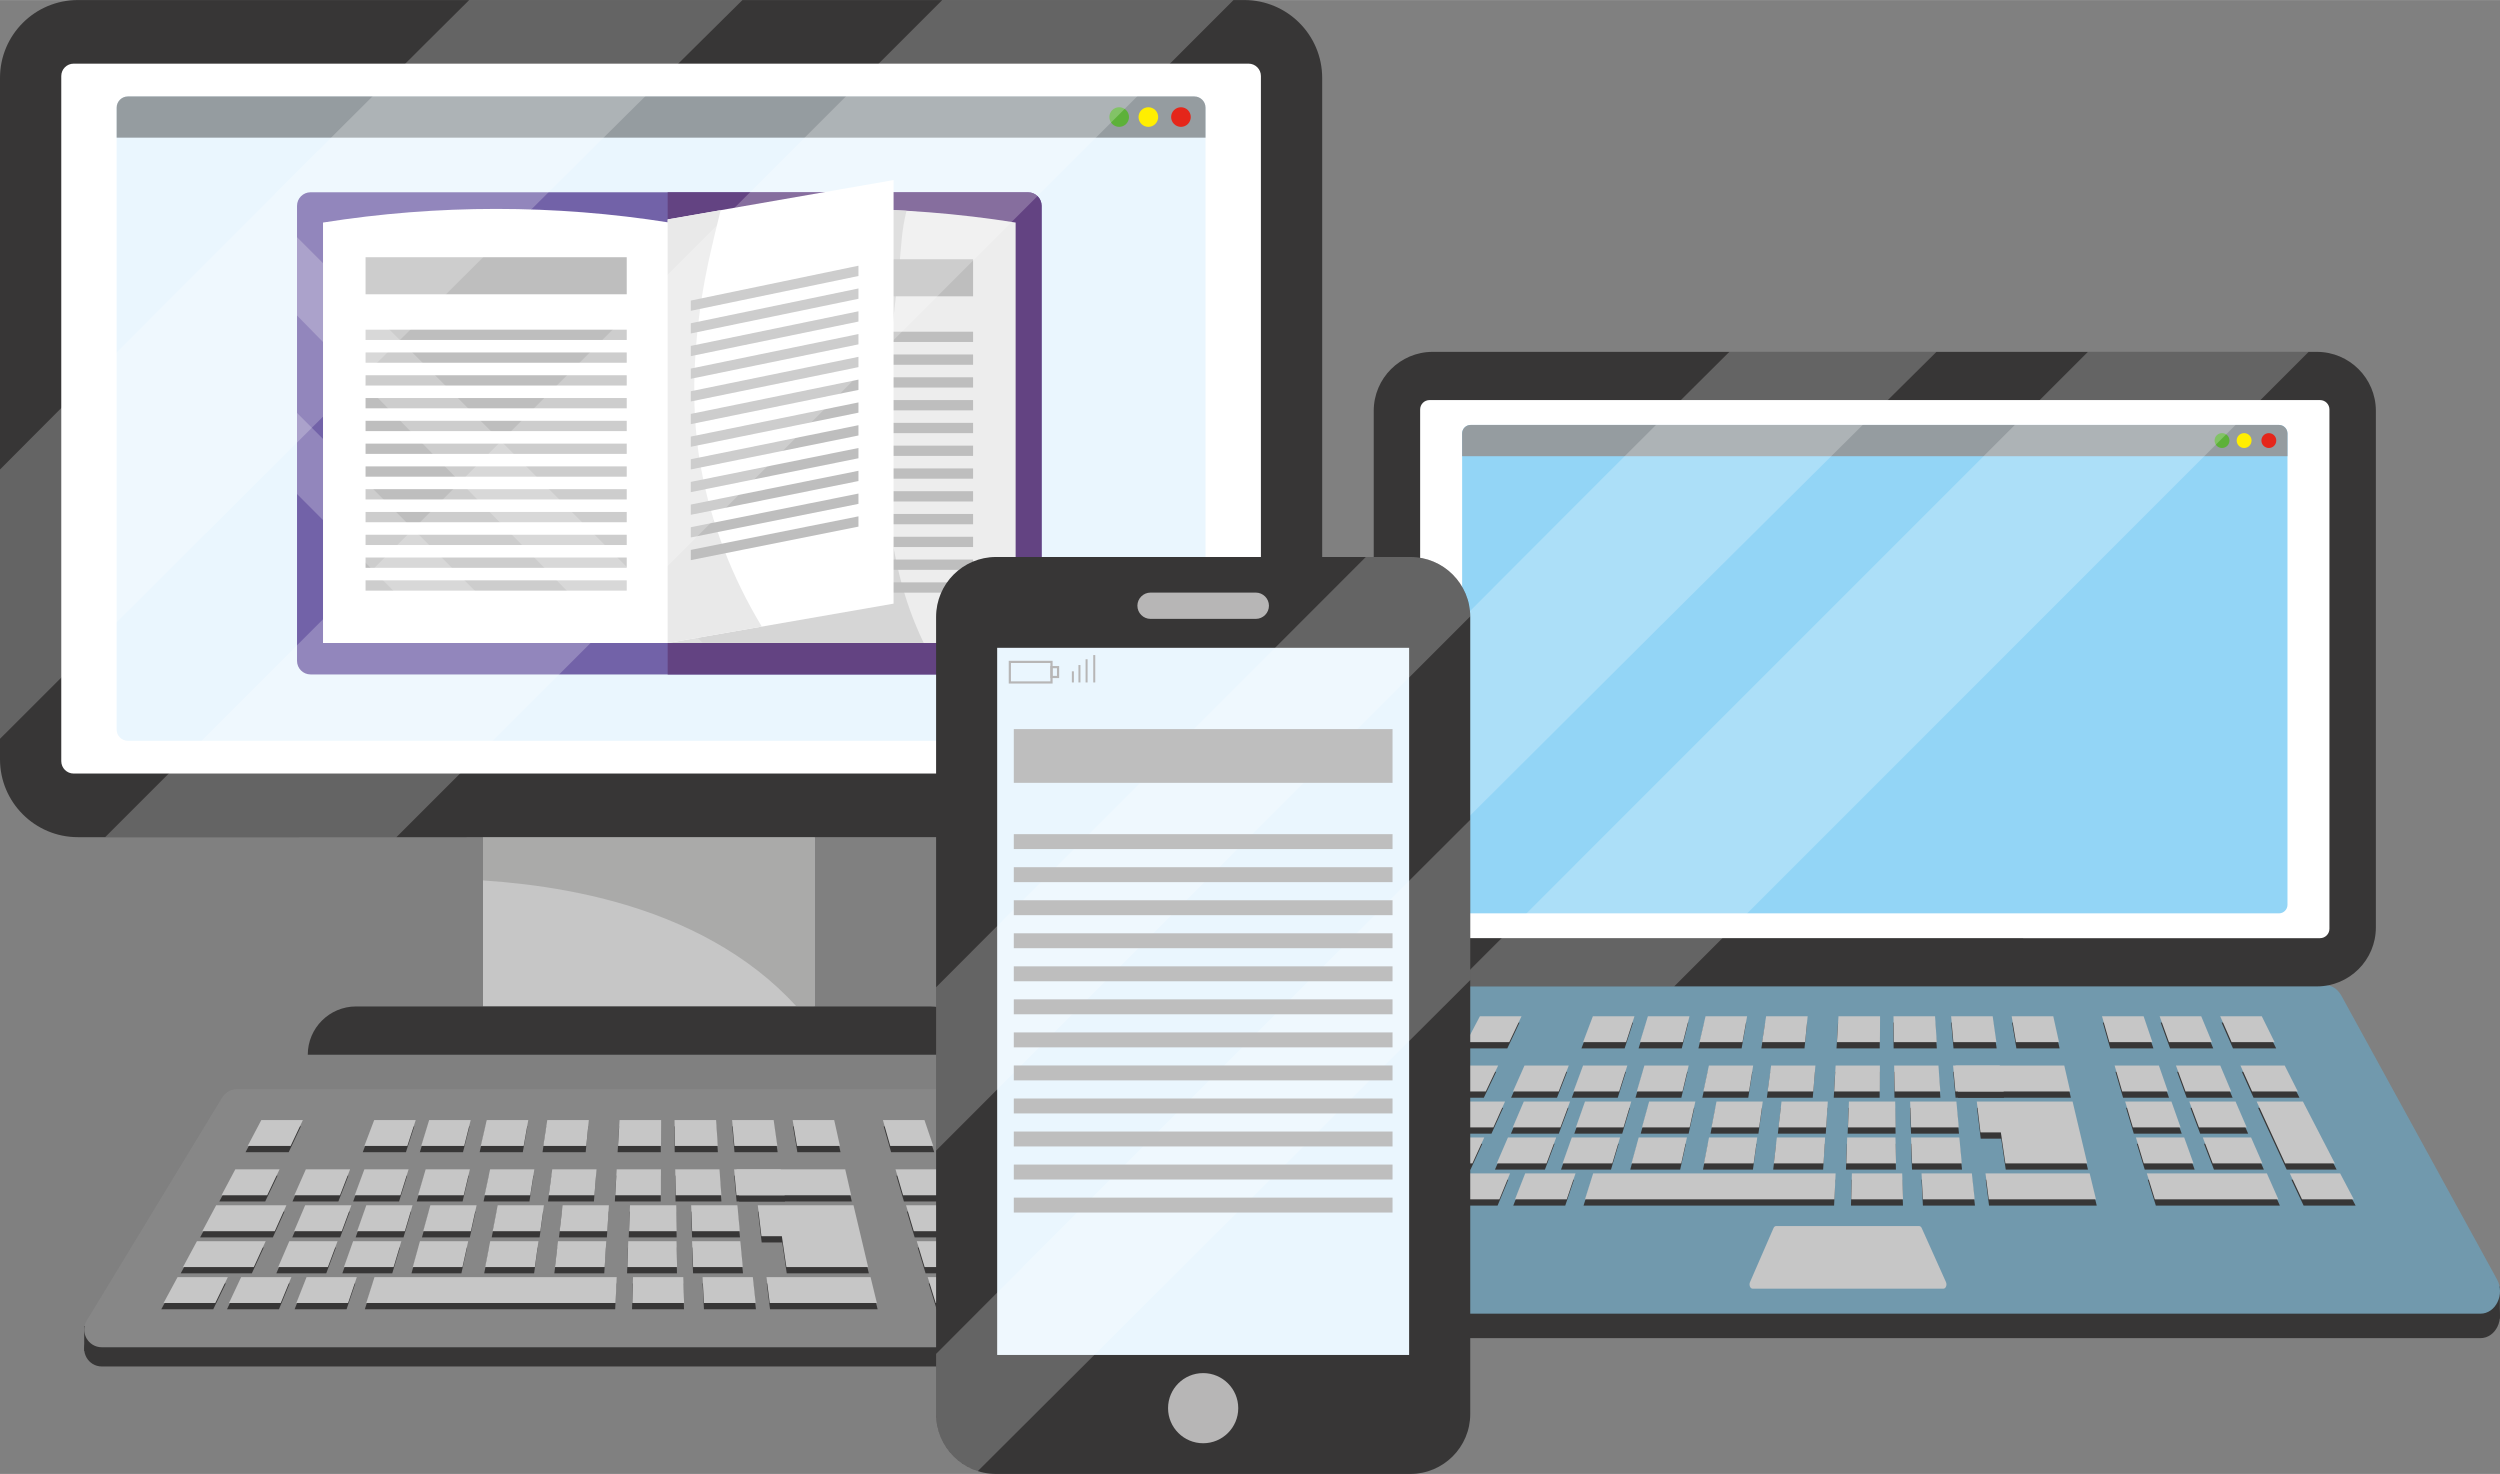 <?xml version="1.0" encoding="UTF-8"?><svg id="Capa_1" xmlns="http://www.w3.org/2000/svg" width="12.914cm" height="7.614cm" viewBox="0 0 366.07 215.817"><rect x="0" y="0" width="366.07" height="215.817" fill="#808080" stroke="none"/><g><g><path d="M175.955,200.083H14.912c-2.01,0-3.248-2.201-2.203-3.918l19.814-32.633c.466-.772,1.304-1.241,2.203-1.241h120.759c.89,0,1.714,.455,2.186,1.207l20.47,32.636c1.078,1.717-.158,3.949-2.186,3.949Z" fill="#373636"/><rect x="12.33" y="194.153" width="166.188" height="3.666" fill="#373636"/></g><path d="M175.955,197.269H14.912c-2.01,0-3.248-2.198-2.203-3.919l19.814-32.633c.466-.768,1.304-1.241,2.203-1.241h120.759c.89,0,1.714,.459,2.186,1.211l20.47,32.632c1.078,1.717-.158,3.95-2.186,3.95Z" fill="#878787"/><g><rect x="70.723" y="122.577" width="48.56" height="24.788" fill="#c6c6c6"/><path d="M82.939,130.41c9.99,1.851,19.848,5.401,27.945,11.663,2.087,1.613,3.999,3.385,5.747,5.292h2.651v-24.788h-48.56v6.333c4.095,.276,8.179,.752,12.216,1.5Z" fill="#aaaaa9"/><path d="M11.399,0H182.203c6.293,0,11.402,5.109,11.402,11.402V111.176c0,6.293-5.109,11.401-11.401,11.401H11.402c-6.293,0-11.402-5.109-11.402-11.402V11.399C0,5.108,5.108,0,11.399,0Z" fill="#373636"/><path d="M10.785,9.312H182.82c1.001,0,1.813,.813,1.813,1.813V111.446c0,1.003-.814,1.817-1.817,1.817H10.789c-1.003,0-1.817-.814-1.817-1.817V11.126c0-1.001,.813-1.813,1.813-1.813Z" fill="#fff"/><path d="M18.727,14.113H174.877c.909,0,1.647,.738,1.647,1.647V106.816c0,.91-.739,1.649-1.649,1.649H18.727c-.91,0-1.648-.739-1.648-1.648V15.761c0-.909,.738-1.647,1.647-1.647Z" fill="#eaf6fe"/><path d="M176.524,20.152v-4.395c0-.906-.741-1.645-1.648-1.645H18.729c-.908,0-1.649,.738-1.649,1.645v4.395H176.524Z" fill="#959ca0"/><path d="M143.249,154.436H45.066c0-3.904,3.167-7.071,7.069-7.071h84.039c3.906,0,7.075,3.167,7.075,7.071h0Z" fill="#373636"/><path d="M174.362,17.13c0,.795-.642,1.439-1.435,1.439s-1.44-.644-1.44-1.439c0-.793,.646-1.434,1.44-1.434s1.435,.641,1.435,1.434Z" fill="#e5261a"/><path d="M169.589,17.13c0,.795-.644,1.439-1.437,1.439s-1.438-.644-1.438-1.439c0-.793,.644-1.434,1.438-1.434s1.437,.641,1.437,1.434Z" fill="#fe0"/><path d="M165.315,17.13c0,.795-.642,1.439-1.435,1.439s-1.435-.644-1.435-1.439c0-.793,.642-1.434,1.435-1.434s1.435,.641,1.435,1.434Z" fill="#5db139"/><g><g><path d="M45.48,28.145h105.056c1.097,0,1.987,.89,1.987,1.987V96.763c0,1.097-.89,1.987-1.987,1.987H45.477c-1.096,0-1.985-.89-1.985-1.985V30.134c0-1.098,.891-1.989,1.989-1.989Z" fill="#7262a8"/><path d="M150.536,28.145h-52.772V98.75h52.772c1.1,0,1.987-.89,1.987-1.985V30.134c0-1.1-.888-1.989-1.987-1.989Z" fill="#634382"/><path d="M98.01,32.579v61.562h50.707V32.579c-16.796-2.662-33.91-2.662-50.707,0Z" fill="#ededed"/><path d="M133.234,89.3c-2.169-6.084-3.14-12.526-3.457-18.957-.338-6.88,0-13.774,.707-20.621,.355-3.453,.785-6.897,1.16-10.348,.314-2.873,.355-5.735,1.101-8.52-11.594-.669-23.237-.097-34.735,1.725v61.562h37.25c-.755-1.578-1.438-3.192-2.025-4.842Z" fill="#d6d6d6"/><path d="M47.298,32.579v61.562h50.712V32.579c-16.802-2.662-33.916-2.662-50.712,0Z" fill="#fff"/><g><rect x="53.528" y="37.657" width="38.243" height="5.426" fill="#bebebe"/><rect x="53.528" y="48.267" width="38.243" height="1.507" fill="#bebebe"/><rect x="53.528" y="51.601" width="38.243" height="1.508" fill="#bebebe"/><rect x="53.528" y="54.94" width="38.243" height="1.505" fill="#bebebe"/><rect x="53.528" y="58.275" width="38.243" height="1.507" fill="#bebebe"/><rect x="53.528" y="61.609" width="38.243" height="1.509" fill="#bebebe"/><rect x="53.528" y="64.949" width="38.243" height="1.505" fill="#bebebe"/><rect x="53.528" y="68.285" width="38.243" height="1.507" fill="#bebebe"/><rect x="53.528" y="71.62" width="38.243" height="1.508" fill="#bebebe"/><rect x="53.528" y="74.958" width="38.243" height="1.505" fill="#bebebe"/><rect x="53.528" y="78.294" width="38.243" height="1.504" fill="#bebebe"/><rect x="53.528" y="81.63" width="38.243" height="1.507" fill="#bebebe"/><rect x="53.528" y="84.969" width="38.243" height="1.507" fill="#bebebe"/></g><g><rect x="104.241" y="37.954" width="38.244" height="5.425" fill="#bebebe"/><rect x="104.241" y="48.563" width="16.034" height="1.506" fill="#bebebe"/><rect x="125.702" y="48.563" width="16.783" height="1.506" fill="#bebebe"/><rect x="104.241" y="51.898" width="16.034" height="1.508" fill="#bebebe"/><rect x="125.702" y="51.898" width="16.783" height="1.508" fill="#bebebe"/><rect x="104.241" y="55.236" width="16.034" height="1.505" fill="#bebebe"/><rect x="125.702" y="55.236" width="16.783" height="1.505" fill="#bebebe"/><rect x="104.241" y="58.572" width="16.034" height="1.507" fill="#bebebe"/><rect x="125.702" y="58.572" width="16.783" height="1.507" fill="#bebebe"/><rect x="104.241" y="61.908" width="16.034" height="1.507" fill="#bebebe"/><rect x="125.702" y="61.908" width="16.783" height="1.507" fill="#bebebe"/><rect x="104.241" y="65.245" width="16.034" height="1.506" fill="#bebebe"/><rect x="125.702" y="65.245" width="16.783" height="1.506" fill="#bebebe"/><rect x="104.241" y="68.581" width="16.034" height="1.507" fill="#bebebe"/><rect x="125.702" y="68.581" width="16.783" height="1.507" fill="#bebebe"/><rect x="104.241" y="71.917" width="16.034" height="1.507" fill="#bebebe"/><rect x="125.702" y="71.917" width="16.783" height="1.507" fill="#bebebe"/><rect x="104.241" y="75.253" width="16.034" height="1.507" fill="#bebebe"/><rect x="125.702" y="75.253" width="16.783" height="1.507" fill="#bebebe"/><rect x="104.241" y="78.591" width="16.034" height="1.503" fill="#bebebe"/><rect x="125.702" y="78.591" width="16.783" height="1.503" fill="#bebebe"/><rect x="104.241" y="81.927" width="16.034" height="1.506" fill="#bebebe"/><rect x="125.702" y="81.927" width="16.783" height="1.506" fill="#bebebe"/><rect x="104.241" y="85.266" width="16.034" height="1.507" fill="#bebebe"/><rect x="125.702" y="85.266" width="16.783" height="1.507" fill="#bebebe"/></g><polygon points="102.845 94.077 43.491 34.722 43.491 46.192 90.438 94.077 102.845 94.077" fill="#fff" opacity=".23"/><path d="M77.111,94.077c-11.207-11.209-22.412-22.415-33.62-33.623v11.873l21.665,21.75h11.955Z" fill="#fff" opacity=".23"/></g><polygon points="130.844 88.382 97.765 94.142 97.765 32.12 130.844 26.36 130.844 88.382" fill="#fff"/><path d="M102.652,68.558c-1.488-8.093-1.161-16.481,.048-24.586,.642-4.294,1.658-8.484,2.701-12.693,.042-.168,.083-.338,.124-.51l-7.761,1.351v62.022l13.788-2.399c-4.32-7.147-7.412-15.068-8.9-23.185Z" fill="#e9e9e9"/><g><polygon points="125.702 40.405 101.153 45.503 101.153 44.003 125.702 38.898 125.702 40.405" fill="#bebebe"/><polygon points="125.702 43.741 101.153 48.821 101.153 47.325 125.702 42.232 125.702 43.741" fill="#bebebe"/><polygon points="125.702 47.077 101.153 52.139 101.153 50.642 125.702 45.572 125.702 47.077" fill="#bebebe"/><polygon points="125.702 50.415 101.153 55.457 101.153 53.961 125.702 48.907 125.702 50.415" fill="#bebebe"/><polygon points="125.702 53.75 101.153 58.779 101.153 57.279 125.702 52.242 125.702 53.75" fill="#bebebe"/><polygon points="125.702 57.086 101.153 62.098 101.153 60.6 125.702 55.577 125.702 57.086" fill="#bebebe"/><polygon points="125.702 60.42 101.153 65.415 101.153 63.918 125.702 58.917 125.702 60.42" fill="#bebebe"/><polygon points="125.702 63.76 101.153 68.733 101.153 67.236 125.702 62.253 125.702 63.76" fill="#bebebe"/><polygon points="125.702 67.095 101.153 72.055 101.153 70.554 125.702 65.589 125.702 67.095" fill="#bebebe"/><polygon points="125.702 70.43 101.153 75.374 101.153 73.872 125.702 68.926 125.702 70.43" fill="#bebebe"/><polygon points="125.702 73.769 101.153 78.69 101.153 77.194 125.702 72.262 125.702 73.769" fill="#bebebe"/><polygon points="125.702 77.105 101.153 82.009 101.153 80.511 125.702 75.598 125.702 77.105" fill="#bebebe"/></g></g><path d="M15.574,92.618c13.274-13.245,26.549-26.479,39.838-39.702,13.27-13.204,26.547-26.4,39.839-39.58,4.485-4.448,8.977-8.892,13.464-13.336h-40.013c-2.231,2.217-4.467,4.434-6.695,6.655-11.437,11.395-22.853,22.807-34.26,34.236C18.492,50.166,9.244,59.455,0,68.74v39.433c5.189-5.184,10.382-10.371,15.574-15.555Z" fill="#fff" opacity=".23"/><path d="M180.618,0h-42.648c-7.943,7.945-15.89,15.893-23.837,23.837-19.229,19.232-38.461,38.464-57.693,57.693-13.679,13.685-27.36,27.367-41.045,41.047H58.045L180.618,0Z" fill="#fff" opacity=".23"/></g><g><g><polygon points="42.27 168.709 35.953 168.709 37.951 164.918 44.063 164.918 42.27 168.709" fill="#373636"/><polygon points="38.833 175.924 32.113 175.924 34.134 172.135 40.644 172.135 38.833 175.924" fill="#373636"/><polygon points="31.228 191.705 23.618 191.705 25.673 187.914 33.065 187.914 31.228 191.705" fill="#373636"/><polygon points="40.851 191.705 33.241 191.705 35.02 187.914 42.412 187.914 40.851 191.705" fill="#373636"/><polygon points="100.157 191.705 92.548 191.705 92.645 187.914 100.037 187.914 100.157 191.705" fill="#373636"/><polygon points="110.688 191.705 103.079 191.705 102.876 187.914 110.267 187.914 110.688 191.705" fill="#373636"/><polygon points="50.749 191.705 43.14 191.705 44.637 187.914 52.028 187.914 50.749 191.705" fill="#373636"/><polygon points="90.082 191.705 53.422 191.705 54.63 187.914 90.248 187.914 90.082 191.705" fill="#373636"/><polygon points="39.954 181.186 29.3 181.186 31.331 177.394 41.664 177.394 39.954 181.186" fill="#373636"/><polygon points="36.88 186.445 26.464 186.445 28.511 182.654 38.619 182.654 36.88 186.445" fill="#373636"/><polygon points="59.438 168.709 53.118 168.709 54.558 164.918 60.669 164.918 59.438 168.709" fill="#373636"/><polygon points="67.795 168.709 61.476 168.709 62.641 164.918 68.758 164.918 67.795 168.709" fill="#373636"/><polygon points="76.553 168.709 70.233 168.709 71.112 164.918 77.226 164.918 76.553 168.709" fill="#373636"/><polygon points="85.759 168.709 79.439 168.709 80.018 164.918 86.131 164.918 85.759 168.709" fill="#373636"/><polygon points="49.546 175.924 42.826 175.924 44.512 172.135 51.018 172.135 49.546 175.924" fill="#373636"/><polygon points="58.432 175.924 51.711 175.924 53.118 172.135 59.627 172.135 58.432 175.924" fill="#373636"/><polygon points="67.736 175.924 61.02 175.924 62.138 172.135 68.644 172.135 67.736 175.924" fill="#373636"/><polygon points="77.525 175.924 70.806 175.924 71.615 172.135 78.122 172.135 77.525 175.924" fill="#373636"/><polygon points="86.966 175.924 80.246 175.924 80.76 172.135 87.27 172.135 86.966 175.924" fill="#373636"/><polygon points="96.751 175.924 90.031 175.924 90.241 172.135 96.751 172.135 96.751 175.924" fill="#373636"/><polygon points="105.636 175.924 98.916 175.924 98.851 172.135 105.356 172.135 105.636 175.924" fill="#373636"/><polygon points="114.941 175.924 108.226 175.924 107.867 172.135 114.373 172.135 114.941 175.924" fill="#373636"/><polygon points="124.727 175.924 107.856 175.924 107.508 172.135 123.855 172.135 124.727 175.924" fill="#373636"/><polygon points="128.506 191.705 112.754 191.705 112.274 187.914 127.578 187.914 128.506 191.705" fill="#373636"/><polygon points="127.223 186.445 115.2 186.445 114.535 181.92 111.531 181.92 110.99 177.394 125.068 177.394 127.223 186.445" fill="#373636"/><polygon points="49.808 181.186 42.795 181.186 44.419 177.394 51.218 177.394 49.808 181.186" fill="#373636"/><polygon points="59.083 181.186 52.073 181.186 53.414 177.394 60.214 177.394 59.083 181.186" fill="#373636"/><polygon points="68.799 181.186 61.786 181.186 62.834 177.394 69.637 177.394 68.799 181.186" fill="#373636"/><polygon points="79.012 181.186 71.998 181.186 72.74 177.394 79.539 177.394 79.012 181.186" fill="#373636"/><polygon points="88.865 181.186 81.853 181.186 82.294 177.394 89.093 177.394 88.865 181.186" fill="#373636"/><polygon points="99.078 181.186 92.064 181.186 92.199 177.394 98.999 177.394 99.078 181.186" fill="#373636"/><polygon points="108.353 181.186 101.34 181.186 101.191 177.394 107.994 177.394 108.353 181.186" fill="#373636"/><polygon points="47.773 186.445 40.464 186.445 42.095 182.654 49.191 182.654 47.773 186.445" fill="#373636"/><polygon points="57.438 186.445 50.129 186.445 51.48 182.654 58.576 182.654 57.438 186.445" fill="#373636"/><polygon points="67.564 186.445 60.255 186.445 61.311 182.654 68.402 182.654 67.564 186.445" fill="#373636"/><polygon points="78.211 186.445 70.902 186.445 71.644 182.654 78.735 182.654 78.211 186.445" fill="#373636"/><polygon points="88.483 186.445 81.174 186.445 81.611 182.654 88.707 182.654 88.483 186.445" fill="#373636"/><polygon points="99.126 186.445 91.82 186.445 91.947 182.654 99.04 182.654 99.126 186.445" fill="#373636"/><polygon points="108.794 186.445 101.484 186.445 101.33 182.654 108.426 182.654 108.794 186.445" fill="#373636"/><polygon points="96.754 168.709 90.435 168.709 90.654 164.918 96.768 164.918 96.754 168.709" fill="#373636"/><polygon points="105.115 168.709 98.795 168.709 98.744 164.918 104.856 164.918 105.115 168.709" fill="#373636"/><polygon points="113.871 168.709 107.55 168.709 107.212 164.918 113.326 164.918 113.871 168.709" fill="#373636"/><polygon points="123.077 168.709 116.756 168.709 116.117 164.918 122.229 164.918 123.077 168.709" fill="#373636"/><polygon points="136.801 168.709 130.482 168.709 129.395 164.918 135.508 164.918 136.801 168.709" fill="#373636"/><polygon points="145.559 168.709 139.238 168.709 137.867 164.918 143.98 164.918 145.559 168.709" fill="#373636"/><polygon points="154.765 168.709 148.441 168.709 146.77 164.918 152.886 164.918 154.765 168.709" fill="#373636"/><polygon points="139.08 175.924 132.362 175.924 131.248 172.135 137.756 172.135 139.08 175.924" fill="#373636"/><polygon points="148.386 175.924 141.668 175.924 140.263 172.135 146.773 172.135 148.386 175.924" fill="#373636"/><polygon points="158.171 175.924 151.453 175.924 149.744 172.135 156.254 172.135 158.171 175.924" fill="#373636"/><polygon points="140.943 181.186 133.933 181.186 132.797 177.394 139.594 177.394 140.943 181.186" fill="#373636"/><polygon points="150.66 181.186 143.649 181.186 142.216 177.394 149.018 177.394 150.66 181.186" fill="#373636"/><polygon points="163.611 186.445 156.303 186.445 152.122 177.394 158.919 177.394 163.611 186.445" fill="#373636"/><polygon points="142.837 186.445 135.532 186.445 134.377 182.654 141.468 182.654 142.837 186.445" fill="#373636"/><polygon points="152.965 186.445 145.658 186.445 144.204 182.654 151.298 182.654 152.965 186.445" fill="#373636"/><polygon points="155.303 191.705 137.152 191.705 135.981 187.914 153.616 187.914 155.303 191.705" fill="#373636"/><polygon points="166.384 191.705 158.777 191.705 156.988 187.914 164.381 187.914 166.384 191.705" fill="#373636"/></g><g><polygon points="42.557 167.792 36.267 167.792 38.265 164.001 44.35 164.001 42.557 167.792" fill="#c6c6c6"/><polygon points="39.127 175.011 32.438 175.011 34.455 171.218 40.934 171.218 39.127 175.011" fill="#c6c6c6"/><polygon points="31.527 190.788 23.952 190.788 26.002 186.997 33.361 186.997 31.527 190.788" fill="#c6c6c6"/><polygon points="41.109 190.788 33.534 190.788 35.312 186.997 42.671 186.997 41.109 190.788" fill="#c6c6c6"/><polygon points="100.168 190.788 92.593 190.788 92.691 186.997 100.051 186.997 100.168 190.788" fill="#c6c6c6"/><polygon points="110.652 190.788 103.079 190.788 102.876 186.997 110.235 186.997 110.652 190.788" fill="#c6c6c6"/><polygon points="50.967 190.788 43.392 190.788 44.89 186.997 52.249 186.997 50.967 190.788" fill="#c6c6c6"/><polygon points="90.138 190.788 53.628 190.788 54.837 186.997 90.303 186.997 90.138 190.788" fill="#c6c6c6"/><polygon points="40.233 180.27 29.624 180.27 31.654 176.476 41.94 176.476 40.233 180.27" fill="#c6c6c6"/><polygon points="37.166 185.526 26.795 185.526 28.838 181.737 38.902 181.737 37.166 185.526" fill="#c6c6c6"/><polygon points="59.645 167.792 53.353 167.792 54.792 164.001 60.875 164.001 59.645 167.792" fill="#c6c6c6"/><polygon points="67.968 167.792 61.676 167.792 62.841 164.001 68.926 164.001 67.968 167.792" fill="#c6c6c6"/><polygon points="76.681 167.792 70.392 167.792 71.272 164.001 77.356 164.001 76.681 167.792" fill="#c6c6c6"/><polygon points="85.845 167.792 79.553 167.792 80.136 164.001 86.221 164.001 85.845 167.792" fill="#c6c6c6"/><polygon points="49.787 175.011 43.102 175.011 44.784 171.218 51.263 171.218 49.787 175.011" fill="#c6c6c6"/><polygon points="58.635 175.011 51.945 175.011 53.353 171.218 59.831 171.218 58.635 175.011" fill="#c6c6c6"/><polygon points="67.902 175.011 61.213 175.011 62.327 171.218 68.806 171.218 67.902 175.011" fill="#c6c6c6"/><polygon points="77.643 175.011 70.953 175.011 71.764 171.218 78.242 171.218 77.643 175.011" fill="#c6c6c6"/><polygon points="87.041 175.011 80.353 175.011 80.866 171.218 87.349 171.218 87.041 175.011" fill="#c6c6c6"/><polygon points="96.781 175.011 90.093 175.011 90.303 171.218 96.781 171.218 96.781 175.011" fill="#c6c6c6"/><polygon points="105.629 175.011 98.941 175.011 98.875 171.218 105.354 171.218 105.629 175.011" fill="#c6c6c6"/><polygon points="114.894 175.011 108.205 175.011 107.85 171.218 114.328 171.218 114.894 175.011" fill="#c6c6c6"/><polygon points="124.634 175.011 107.839 175.011 107.494 171.218 123.764 171.218 124.634 175.011" fill="#c6c6c6"/><polygon points="128.399 190.788 112.713 190.788 112.236 186.997 127.475 186.997 128.399 190.788" fill="#c6c6c6"/><polygon points="127.119 185.526 115.148 185.526 114.486 181.003 111.497 181.003 110.959 176.476 124.975 176.476 127.119 185.526" fill="#c6c6c6"/><polygon points="50.046 180.27 43.065 180.27 44.685 176.476 51.453 176.476 50.046 180.27" fill="#c6c6c6"/><polygon points="59.279 180.27 52.297 180.27 53.639 176.476 60.41 176.476 59.279 180.27" fill="#c6c6c6"/><polygon points="68.95 180.27 61.969 180.27 63.017 176.476 69.788 176.476 68.95 180.27" fill="#c6c6c6"/><polygon points="79.118 180.27 72.137 180.27 72.878 176.476 79.645 176.476 79.118 180.27" fill="#c6c6c6"/><polygon points="88.931 180.27 81.949 180.27 82.391 176.476 89.158 176.476 88.931 180.27" fill="#c6c6c6"/><polygon points="99.099 180.27 92.117 180.27 92.251 176.476 99.02 176.476 99.099 180.27" fill="#c6c6c6"/><polygon points="108.332 180.27 101.35 180.27 101.205 176.476 107.974 176.476 108.332 180.27" fill="#c6c6c6"/><polygon points="48.012 185.526 40.733 185.526 42.364 181.737 49.429 181.737 48.012 185.526" fill="#c6c6c6"/><polygon points="57.635 185.526 50.359 185.526 51.708 181.737 58.77 181.737 57.635 185.526" fill="#c6c6c6"/><polygon points="67.72 185.526 60.441 185.526 61.492 181.737 68.558 181.737 67.72 185.526" fill="#c6c6c6"/><polygon points="78.318 185.526 71.04 185.526 71.781 181.737 78.843 181.737 78.318 185.526" fill="#c6c6c6"/><polygon points="88.545 185.526 81.267 185.526 81.707 181.737 88.769 181.737 88.545 185.526" fill="#c6c6c6"/><polygon points="99.144 185.526 91.868 185.526 91.996 181.737 99.061 181.737 99.144 185.526" fill="#c6c6c6"/><polygon points="108.77 185.526 101.491 185.526 101.34 181.737 108.404 181.737 108.77 185.526" fill="#c6c6c6"/><polygon points="96.792 167.792 90.5 167.792 90.724 164.001 96.81 164.001 96.792 167.792" fill="#c6c6c6"/><polygon points="105.111 167.792 98.819 167.792 98.772 164.001 104.856 164.001 105.111 167.792" fill="#c6c6c6"/><polygon points="113.826 167.792 107.535 167.792 107.201 164.001 113.285 164.001 113.826 167.792" fill="#c6c6c6"/><polygon points="122.99 167.792 116.7 167.792 116.066 164.001 122.149 164.001 122.99 167.792" fill="#c6c6c6"/><polygon points="136.652 167.792 130.36 167.792 129.281 164.001 135.367 164.001 136.652 167.792" fill="#c6c6c6"/><polygon points="145.369 167.792 139.077 167.792 137.711 164.001 143.797 164.001 145.369 167.792" fill="#c6c6c6"/><polygon points="154.53 167.792 148.241 167.792 146.572 164.001 152.658 164.001 154.53 167.792" fill="#c6c6c6"/><polygon points="138.922 175.011 132.234 175.011 131.128 171.218 137.605 171.218 138.922 175.011" fill="#c6c6c6"/><polygon points="148.186 175.011 141.499 175.011 140.101 171.218 146.579 171.218 148.186 175.011" fill="#c6c6c6"/><polygon points="157.926 175.011 151.242 175.011 149.537 171.218 156.016 171.218 157.926 175.011" fill="#c6c6c6"/><polygon points="140.781 180.27 133.802 180.27 132.669 176.476 139.436 176.476 140.781 180.27" fill="#c6c6c6"/><polygon points="150.453 180.27 143.473 180.27 142.047 176.476 148.814 176.476 150.453 180.27" fill="#c6c6c6"/><polygon points="163.354 185.526 156.074 185.526 151.904 176.476 158.675 176.476 163.354 185.526" fill="#c6c6c6"/><polygon points="142.668 185.526 135.391 185.526 134.243 181.737 141.303 181.737 142.668 185.526" fill="#c6c6c6"/><polygon points="152.754 185.526 145.477 185.526 144.027 181.737 151.091 181.737 152.754 185.526" fill="#c6c6c6"/><polygon points="155.085 190.788 137.012 190.788 135.843 186.997 153.399 186.997 155.085 190.788" fill="#c6c6c6"/><polygon points="166.118 190.788 158.54 190.788 156.761 186.997 164.122 186.997 166.118 190.788" fill="#c6c6c6"/></g></g></g><g><g><path d="M363.191,195.936H183.807c-2.242,0-3.623-2.805-2.459-4.99l22.073-41.566c.52-.982,1.452-1.584,2.455-1.584h134.515c.986,0,1.905,.585,2.437,1.543l22.799,41.562c1.2,2.189-.176,5.035-2.435,5.035Z" fill="#373636"/><rect x="180.922" y="188.383" width="185.125" height="4.67" fill="#373636"/></g><path d="M363.191,192.353H183.807c-2.242,0-3.623-2.805-2.459-4.99l22.073-41.566c.52-.979,1.452-1.582,2.455-1.582h134.515c.986,0,1.905,.586,2.437,1.541l22.799,41.566c1.2,2.186-.176,5.031-2.435,5.031Z" fill="#7199ad"/><g><path d="M209.793,51.515h129.462c4.768,0,8.639,3.871,8.639,8.639v75.636c0,4.768-3.871,8.639-8.639,8.639H209.793c-4.769,0-8.641-3.872-8.641-8.641V60.155c0-4.769,3.872-8.641,8.641-8.641Z" fill="#373636"/><path d="M209.321,58.575h130.401c.757,0,1.372,.615,1.372,1.372v76.043c0,.759-.617,1.376-1.376,1.376H209.325c-.759,0-1.376-.617-1.376-1.376V59.947c0-.757,.615-1.372,1.372-1.372Z" fill="#fff"/><path d="M215.344,62.215h118.354c.692,0,1.253,.561,1.253,1.253v69.012c0,.692-.561,1.253-1.253,1.253h-118.353c-.689,0-1.248-.559-1.248-1.248V63.463c0-.689,.559-1.248,1.248-1.248Z" fill="#93d5f6"/><path d="M334.95,66.792v-3.329c0-.69-.561-1.248-1.253-1.248h-118.353c-.69,0-1.248,.558-1.248,1.248v3.329h120.855Z" fill="#959ca0"/><path d="M333.311,64.501c0,.604-.485,1.091-1.089,1.091-.599,0-1.088-.487-1.088-1.091,0-.6,.489-1.086,1.088-1.086,.604,0,1.089,.486,1.089,1.086Z" fill="#e5261a"/><path d="M329.692,64.501c0,.604-.489,1.091-1.089,1.091-.601,0-1.09-.487-1.09-1.091,0-.6,.489-1.086,1.09-1.086,.6,0,1.089,.486,1.089,1.086Z" fill="#fe0"/><path d="M326.455,64.501c0,.604-.486,1.091-1.09,1.091-.6,0-1.088-.487-1.088-1.091,0-.6,.488-1.086,1.088-1.086,.604,0,1.09,.486,1.09,1.086Z" fill="#5db139"/><path d="M212.954,121.718c10.062-10.036,20.126-20.062,30.193-30.089,10.06-10.013,20.125-20.012,30.2-30.002,3.4-3.372,6.806-6.742,10.205-10.112h-30.327c-1.692,1.684-3.382,3.359-5.077,5.047-8.67,8.633-17.324,17.286-25.964,25.951-7.017,7.035-14.028,14.072-21.032,21.111v29.885c3.931-3.926,7.866-7.858,11.802-11.791Z" fill="#fff" opacity=".23"/><path d="M338.05,51.515h-32.32c-6.023,6.023-12.048,12.049-18.07,18.07-14.574,14.579-29.147,29.151-43.73,43.73-10.367,10.37-20.738,20.744-31.106,31.112h32.324l92.902-92.913Z" fill="#fff" opacity=".23"/></g><g><g><polygon points="220.712 153.509 214.385 153.509 216.385 149.715 222.505 149.715 220.712 153.509" fill="#373636"/><polygon points="217.274 160.732 210.548 160.732 212.568 156.933 219.083 156.933 217.274 160.732" fill="#373636"/><polygon points="209.66 176.524 202.045 176.524 204.101 172.728 211.499 172.728 209.66 176.524" fill="#373636"/><polygon points="219.29 176.524 211.676 176.524 213.454 172.728 220.854 172.728 219.29 176.524" fill="#373636"/><polygon points="278.647 176.524 271.033 176.524 271.127 172.728 278.526 172.728 278.647 176.524" fill="#373636"/><polygon points="289.187 176.524 281.567 176.524 281.367 172.728 288.766 172.728 289.187 176.524" fill="#373636"/><polygon points="229.197 176.524 221.584 176.524 223.081 172.728 230.477 172.728 229.197 176.524" fill="#373636"/><polygon points="268.565 176.524 231.873 176.524 233.08 172.728 268.727 172.728 268.565 176.524" fill="#373636"/><polygon points="218.394 165.994 207.729 165.994 209.764 162.201 220.106 162.201 218.394 165.994" fill="#373636"/><polygon points="215.319 171.259 204.894 171.259 206.938 167.465 217.058 167.465 215.319 171.259" fill="#373636"/><polygon points="237.891 153.509 231.569 153.509 233.007 149.715 239.127 149.715 237.891 153.509" fill="#373636"/><polygon points="246.256 153.509 239.934 153.509 241.1 149.715 247.218 149.715 246.256 153.509" fill="#373636"/><polygon points="255.022 153.509 248.698 153.509 249.578 149.715 255.695 149.715 255.022 153.509" fill="#373636"/><polygon points="264.231 153.509 257.911 153.509 258.49 149.715 264.608 149.715 264.231 153.509" fill="#373636"/><polygon points="227.992 160.732 221.268 160.732 222.953 156.933 229.47 156.933 227.992 160.732" fill="#373636"/><polygon points="236.885 160.732 230.159 160.732 231.569 156.933 238.081 156.933 236.885 160.732" fill="#373636"/><polygon points="246.197 160.732 239.479 160.732 240.596 156.933 247.107 156.933 246.197 160.732" fill="#373636"/><polygon points="255.996 160.732 249.27 160.732 250.078 156.933 256.592 156.933 255.996 160.732" fill="#373636"/><polygon points="265.44 160.732 258.718 160.732 259.235 156.933 265.746 156.933 265.44 160.732" fill="#373636"/><polygon points="275.231 160.732 268.51 160.732 268.724 156.933 275.235 156.933 275.231 160.732" fill="#373636"/><polygon points="284.127 160.732 277.405 160.732 277.34 156.933 283.846 156.933 284.127 160.732" fill="#373636"/><polygon points="293.441 160.732 286.719 160.732 286.361 156.933 292.873 156.933 293.441 160.732" fill="#373636"/><polygon points="303.235 160.732 286.348 160.732 286.003 156.933 302.358 156.933 303.235 160.732" fill="#373636"/><polygon points="307.02 176.524 291.249 176.524 290.77 172.728 306.092 172.728 307.02 176.524" fill="#373636"/><polygon points="305.736 171.259 293.698 171.259 293.031 166.726 290.031 166.726 289.486 162.201 303.576 162.201 305.736 171.259" fill="#373636"/><polygon points="228.254 165.994 221.239 165.994 222.867 162.201 229.67 162.201 228.254 165.994" fill="#373636"/><polygon points="237.539 165.994 230.522 165.994 231.866 162.201 238.672 162.201 237.539 165.994" fill="#373636"/><polygon points="247.263 165.994 240.244 165.994 241.293 162.201 248.097 162.201 247.263 165.994" fill="#373636"/><polygon points="257.483 165.994 250.467 165.994 251.205 162.201 258.012 162.201 257.483 165.994" fill="#373636"/><polygon points="267.348 165.994 260.328 165.994 260.77 162.201 267.576 162.201 267.348 165.994" fill="#373636"/><polygon points="277.567 165.994 270.548 165.994 270.682 162.201 277.488 162.201 277.567 165.994" fill="#373636"/><polygon points="286.85 165.994 279.829 165.994 279.682 162.201 286.49 162.201 286.85 165.994" fill="#373636"/><polygon points="226.219 171.259 218.903 171.259 220.54 167.465 227.637 167.465 226.219 171.259" fill="#373636"/><polygon points="235.893 171.259 228.578 171.259 229.932 167.465 237.025 167.465 235.893 171.259" fill="#373636"/><polygon points="246.024 171.259 238.713 171.259 239.766 167.465 246.866 167.465 246.024 171.259" fill="#373636"/><polygon points="256.679 171.259 249.367 171.259 250.108 167.465 257.203 167.465 256.679 171.259" fill="#373636"/><polygon points="266.96 171.259 259.646 171.259 260.087 167.465 267.185 167.465 266.96 171.259" fill="#373636"/><polygon points="277.615 171.259 270.299 171.259 270.431 167.465 277.529 167.465 277.615 171.259" fill="#373636"/><polygon points="287.294 171.259 279.975 171.259 279.818 167.465 286.918 167.465 287.294 171.259" fill="#373636"/><polygon points="275.242 153.509 268.917 153.509 269.138 149.715 275.256 149.715 275.242 153.509" fill="#373636"/><polygon points="283.604 153.509 277.281 153.509 277.229 149.715 283.346 149.715 283.604 153.509" fill="#373636"/><polygon points="292.365 153.509 286.048 153.509 285.706 149.715 291.824 149.715 292.365 153.509" fill="#373636"/><polygon points="301.582 153.509 295.257 153.509 294.619 149.715 300.737 149.715 301.582 153.509" fill="#373636"/><polygon points="315.322 153.509 308.995 153.509 307.908 149.715 314.027 149.715 315.322 153.509" fill="#373636"/><polygon points="324.081 153.509 317.76 153.509 316.384 149.715 322.502 149.715 324.081 153.509" fill="#373636"/><polygon points="333.297 153.509 326.973 153.509 325.3 149.715 331.413 149.715 333.297 153.509" fill="#373636"/><polygon points="317.601 160.732 310.877 160.732 309.764 156.933 316.277 156.933 317.601 160.732" fill="#373636"/><polygon points="326.917 160.732 320.19 160.732 318.787 156.933 325.3 156.933 326.917 160.732" fill="#373636"/><polygon points="336.709 160.732 329.983 160.732 328.272 156.933 334.785 156.933 336.709 160.732" fill="#373636"/><polygon points="319.466 165.994 312.446 165.994 311.312 162.201 318.118 162.201 319.466 165.994" fill="#373636"/><polygon points="329.19 165.994 322.169 165.994 320.742 162.201 327.545 162.201 329.19 165.994" fill="#373636"/><polygon points="342.151 171.259 334.837 171.259 330.65 162.201 337.457 162.201 342.151 171.259" fill="#373636"/><polygon points="321.359 171.259 314.051 171.259 312.893 167.465 319.99 167.465 321.359 171.259" fill="#373636"/><polygon points="331.496 171.259 324.185 171.259 322.727 167.465 329.83 167.465 331.496 171.259" fill="#373636"/><polygon points="333.835 176.524 315.674 176.524 314.5 172.728 332.149 172.728 333.835 176.524" fill="#373636"/><polygon points="344.925 176.524 337.312 176.524 335.526 172.728 342.92 172.728 344.925 176.524" fill="#373636"/></g><g><polygon points="220.998 152.593 214.702 152.593 216.702 148.798 222.795 148.798 220.998 152.593" fill="#c6c6c6"/><polygon points="217.562 159.814 210.872 159.814 212.889 156.019 219.369 156.019 217.562 159.814" fill="#c6c6c6"/><polygon points="209.965 175.607 202.376 175.607 204.428 171.811 211.796 171.811 209.965 175.607" fill="#c6c6c6"/><polygon points="219.554 175.607 211.969 175.607 213.744 171.811 221.112 171.811 219.554 175.607" fill="#c6c6c6"/><polygon points="278.657 175.607 271.075 175.607 271.168 171.811 278.536 171.811 278.657 175.607" fill="#c6c6c6"/><polygon points="289.152 175.607 281.567 175.607 281.367 171.811 288.735 171.811 289.152 175.607" fill="#c6c6c6"/><polygon points="229.414 175.607 221.836 175.607 223.332 171.811 230.701 171.811 229.414 175.607" fill="#c6c6c6"/><polygon points="268.617 175.607 232.08 175.607 233.283 171.811 268.786 171.811 268.617 175.607" fill="#c6c6c6"/><polygon points="218.673 165.077 208.053 165.077 210.089 161.284 220.381 161.284 218.673 165.077" fill="#c6c6c6"/><polygon points="215.603 170.344 205.225 170.344 207.266 166.546 217.338 166.546 215.603 170.344" fill="#c6c6c6"/><polygon points="238.102 152.593 231.804 152.593 233.242 148.798 239.334 148.798 238.102 152.593" fill="#c6c6c6"/><polygon points="246.428 152.593 240.134 152.593 241.299 148.798 247.39 148.798 246.428 152.593" fill="#c6c6c6"/><polygon points="255.149 152.593 248.857 152.593 249.74 148.798 255.827 148.798 255.149 152.593" fill="#c6c6c6"/><polygon points="264.317 152.593 258.028 152.593 258.608 148.798 264.693 148.798 264.317 152.593" fill="#c6c6c6"/><polygon points="228.237 159.814 221.543 159.814 223.229 156.019 229.711 156.019 228.237 159.814" fill="#c6c6c6"/><polygon points="237.088 159.814 230.398 159.814 231.804 156.019 238.284 156.019 237.088 159.814" fill="#c6c6c6"/><polygon points="246.362 159.814 239.668 159.814 240.785 156.019 247.27 156.019 246.362 159.814" fill="#c6c6c6"/><polygon points="256.109 159.814 249.419 159.814 250.23 156.019 256.713 156.019 256.109 159.814" fill="#c6c6c6"/><polygon points="265.519 159.814 258.825 159.814 259.342 156.019 265.826 156.019 265.519 159.814" fill="#c6c6c6"/><polygon points="275.266 159.814 268.572 159.814 268.786 156.019 275.27 156.019 275.266 159.814" fill="#c6c6c6"/><polygon points="284.117 159.814 277.426 159.814 277.36 156.019 283.843 156.019 284.117 159.814" fill="#c6c6c6"/><polygon points="293.394 159.814 286.701 159.814 286.344 156.019 292.824 156.019 293.394 159.814" fill="#c6c6c6"/><polygon points="303.141 159.814 286.33 159.814 285.985 156.019 302.268 156.019 303.141 159.814" fill="#c6c6c6"/><polygon points="306.912 175.607 291.211 175.607 290.731 171.811 305.984 171.811 306.912 175.607" fill="#c6c6c6"/><polygon points="305.633 170.344 293.647 170.344 292.983 165.811 289.997 165.811 289.456 161.284 303.483 161.284 305.633 170.344" fill="#c6c6c6"/><polygon points="228.492 165.077 221.505 165.077 223.129 161.284 229.904 161.284 228.492 165.077" fill="#c6c6c6"/><polygon points="237.732 165.077 230.749 165.077 232.09 161.284 238.865 161.284 237.732 165.077" fill="#c6c6c6"/><polygon points="247.41 165.077 240.427 165.077 241.479 161.284 248.25 161.284 247.41 165.077" fill="#c6c6c6"/><polygon points="257.589 165.077 250.606 165.077 251.343 161.284 258.118 161.284 257.589 165.077" fill="#c6c6c6"/><polygon points="267.41 165.077 260.421 165.077 260.866 161.284 267.641 161.284 267.41 165.077" fill="#c6c6c6"/><polygon points="277.585 165.077 270.6 165.077 270.734 161.284 277.509 161.284 277.585 165.077" fill="#c6c6c6"/><polygon points="286.828 165.077 279.843 165.077 279.695 161.284 286.47 161.284 286.828 165.077" fill="#c6c6c6"/><polygon points="226.453 170.344 219.169 170.344 220.805 166.546 227.875 166.546 226.453 170.344" fill="#c6c6c6"/><polygon points="236.086 170.344 228.806 170.344 230.156 166.546 237.223 166.546 236.086 170.344" fill="#c6c6c6"/><polygon points="246.18 170.344 238.897 170.344 239.951 166.546 247.018 166.546 246.18 170.344" fill="#c6c6c6"/><polygon points="256.785 170.344 249.506 170.344 250.246 166.546 257.312 166.546 256.785 170.344" fill="#c6c6c6"/><polygon points="267.022 170.344 259.742 170.344 260.18 166.546 267.25 166.546 267.022 170.344" fill="#c6c6c6"/><polygon points="277.633 170.344 270.352 170.344 270.479 166.546 277.547 166.546 277.633 170.344" fill="#c6c6c6"/><polygon points="287.267 170.344 279.984 170.344 279.829 166.546 286.9 166.546 287.267 170.344" fill="#c6c6c6"/><polygon points="275.276 152.593 268.983 152.593 269.206 148.798 275.294 148.798 275.276 152.593" fill="#c6c6c6"/><polygon points="283.602 152.593 277.306 152.593 277.261 148.798 283.346 148.798 283.602 152.593" fill="#c6c6c6"/><polygon points="292.328 152.593 286.03 152.593 285.699 148.798 291.783 148.798 292.328 152.593" fill="#c6c6c6"/><polygon points="301.496 152.593 295.198 152.593 294.567 148.798 300.654 148.798 301.496 152.593" fill="#c6c6c6"/><polygon points="315.174 152.593 308.874 152.593 307.791 148.798 313.883 148.798 315.174 152.593" fill="#c6c6c6"/><polygon points="323.895 152.593 317.598 152.593 316.229 148.798 322.319 148.798 323.895 152.593" fill="#c6c6c6"/><polygon points="333.066 152.593 326.769 152.593 325.1 148.798 331.186 148.798 333.066 152.593" fill="#c6c6c6"/><polygon points="317.442 159.814 310.75 159.814 309.64 156.019 316.125 156.019 317.442 159.814" fill="#c6c6c6"/><polygon points="326.713 159.814 320.022 159.814 318.621 156.019 325.11 156.019 326.713 159.814" fill="#c6c6c6"/><polygon points="336.464 159.814 329.772 159.814 328.065 156.019 334.547 156.019 336.464 159.814" fill="#c6c6c6"/><polygon points="319.301 165.077 312.312 165.077 311.185 161.284 317.956 161.284 319.301 165.077" fill="#c6c6c6"/><polygon points="328.983 165.077 321.993 165.077 320.569 161.284 327.345 161.284 328.983 165.077" fill="#c6c6c6"/><polygon points="341.893 170.344 334.609 170.344 330.438 161.284 337.209 161.284 341.893 170.344" fill="#c6c6c6"/><polygon points="321.19 170.344 313.906 170.344 312.758 166.546 319.824 166.546 321.19 170.344" fill="#c6c6c6"/><polygon points="331.282 170.344 324.002 170.344 322.554 166.546 329.62 166.546 331.282 170.344" fill="#c6c6c6"/><polygon points="333.618 175.607 315.528 175.607 314.358 171.811 331.932 171.811 333.618 175.607" fill="#c6c6c6"/><polygon points="344.663 175.607 337.078 175.607 335.295 171.811 342.662 171.811 344.663 175.607" fill="#c6c6c6"/></g></g><path d="M284.568,188.69h-27.938c-.349,0-.562-.534-.383-.948l3.442-7.916c.079-.189,.224-.304,.379-.304h20.946c.151,0,.3,.114,.379,.294l3.553,7.916c.186,.417-.027,.958-.379,.958Z" fill="#c6c6c6"/></g><g><g><path d="M145.842,81.551h60.672c4.841,0,8.771,3.93,8.771,8.771v116.723c0,4.842-3.931,8.773-8.773,8.773h-60.667c-4.843,0-8.775-3.932-8.775-8.775V90.322c0-4.841,3.93-8.771,8.771-8.771Z" fill="#373636"/><rect x="146.014" y="94.851" width="60.32" height="103.545" fill="#eaf6fe"/><path d="M183.882,90.615h-15.412c-1.059,0-1.924-.867-1.924-1.926h0c0-1.056,.865-1.924,1.924-1.924h15.412c1.059,0,1.928,.868,1.928,1.924h0c0,1.059-.869,1.926-1.928,1.926Z" fill="#b7b6b6"/><path d="M175.259,130.276c13.342-13.342,26.683-26.684,40.023-40.025-.037-4.789-3.968-8.7-8.771-8.7h-6.518c-4.719,4.726-9.44,9.446-14.158,14.169-16.266,16.269-32.522,32.541-48.764,48.832v23.916c12.726-12.732,25.459-25.457,38.188-38.191Z" fill="#fff" opacity=".23"/><path d="M143.18,215.403c15.219-15.179,30.448-30.359,45.672-45.535,8.812-8.785,17.621-17.572,26.434-26.364v-23.476c-.01,.014-.024,.024-.031,.031-19.453,19.388-38.885,38.792-58.286,58.225-6.639,6.646-13.268,13.3-19.898,19.953v8.809c0,3.898,2.572,7.222,6.109,8.357Z" fill="#fff" opacity=".23"/><path d="M181.314,206.188c0,2.836-2.302,5.136-5.138,5.136-2.838,0-5.139-2.3-5.139-5.136,0-2.839,2.301-5.136,5.139-5.136,2.836,0,5.138,2.297,5.138,5.136Z" fill="#b7b6b6"/><g><rect x="147.869" y="96.913" width="6.1" height="3.01" fill="none" stroke="#b7b6b6" stroke-miterlimit="10" stroke-width=".321"/><rect x="153.969" y="97.678" width=".961" height="1.444" fill="none" stroke="#b7b6b6" stroke-miterlimit="10" stroke-width=".321"/></g><g><line x1="157.099" y1="99.923" x2="157.099" y2="98.292" fill="none" stroke="#b7b6b6" stroke-miterlimit="10" stroke-width=".295"/><line x1="158.061" y1="99.923" x2="158.061" y2="97.371" fill="none" stroke="#b7b6b6" stroke-miterlimit="10" stroke-width=".295"/><line x1="159.106" y1="99.923" x2="159.106" y2="96.526" fill="none" stroke="#b7b6b6" stroke-miterlimit="10" stroke-width=".295"/><line x1="160.228" y1="99.923" x2="160.228" y2="95.913" fill="none" stroke="#b7b6b6" stroke-miterlimit="10" stroke-width=".295"/></g></g><g><rect x="148.448" y="106.753" width="55.459" height="7.868" fill="#bebebe"/><rect x="148.448" y="122.136" width="55.459" height="2.183" fill="#bebebe"/><rect x="148.448" y="126.975" width="55.459" height="2.188" fill="#bebebe"/><rect x="148.448" y="131.814" width="55.459" height="2.185" fill="#bebebe"/><rect x="148.448" y="136.652" width="55.459" height="2.184" fill="#bebebe"/><rect x="148.448" y="141.491" width="55.459" height="2.185" fill="#bebebe"/><rect x="148.448" y="146.327" width="55.459" height="2.184" fill="#bebebe"/><rect x="148.448" y="151.167" width="55.459" height="2.188" fill="#bebebe"/><rect x="148.448" y="156.006" width="55.459" height="2.184" fill="#bebebe"/><rect x="148.448" y="160.845" width="55.459" height="2.184" fill="#bebebe"/><rect x="148.448" y="165.681" width="55.459" height="2.184" fill="#bebebe"/><rect x="148.448" y="170.519" width="55.459" height="2.188" fill="#bebebe"/><rect x="148.448" y="175.358" width="55.459" height="2.185" fill="#bebebe"/></g></g></svg>